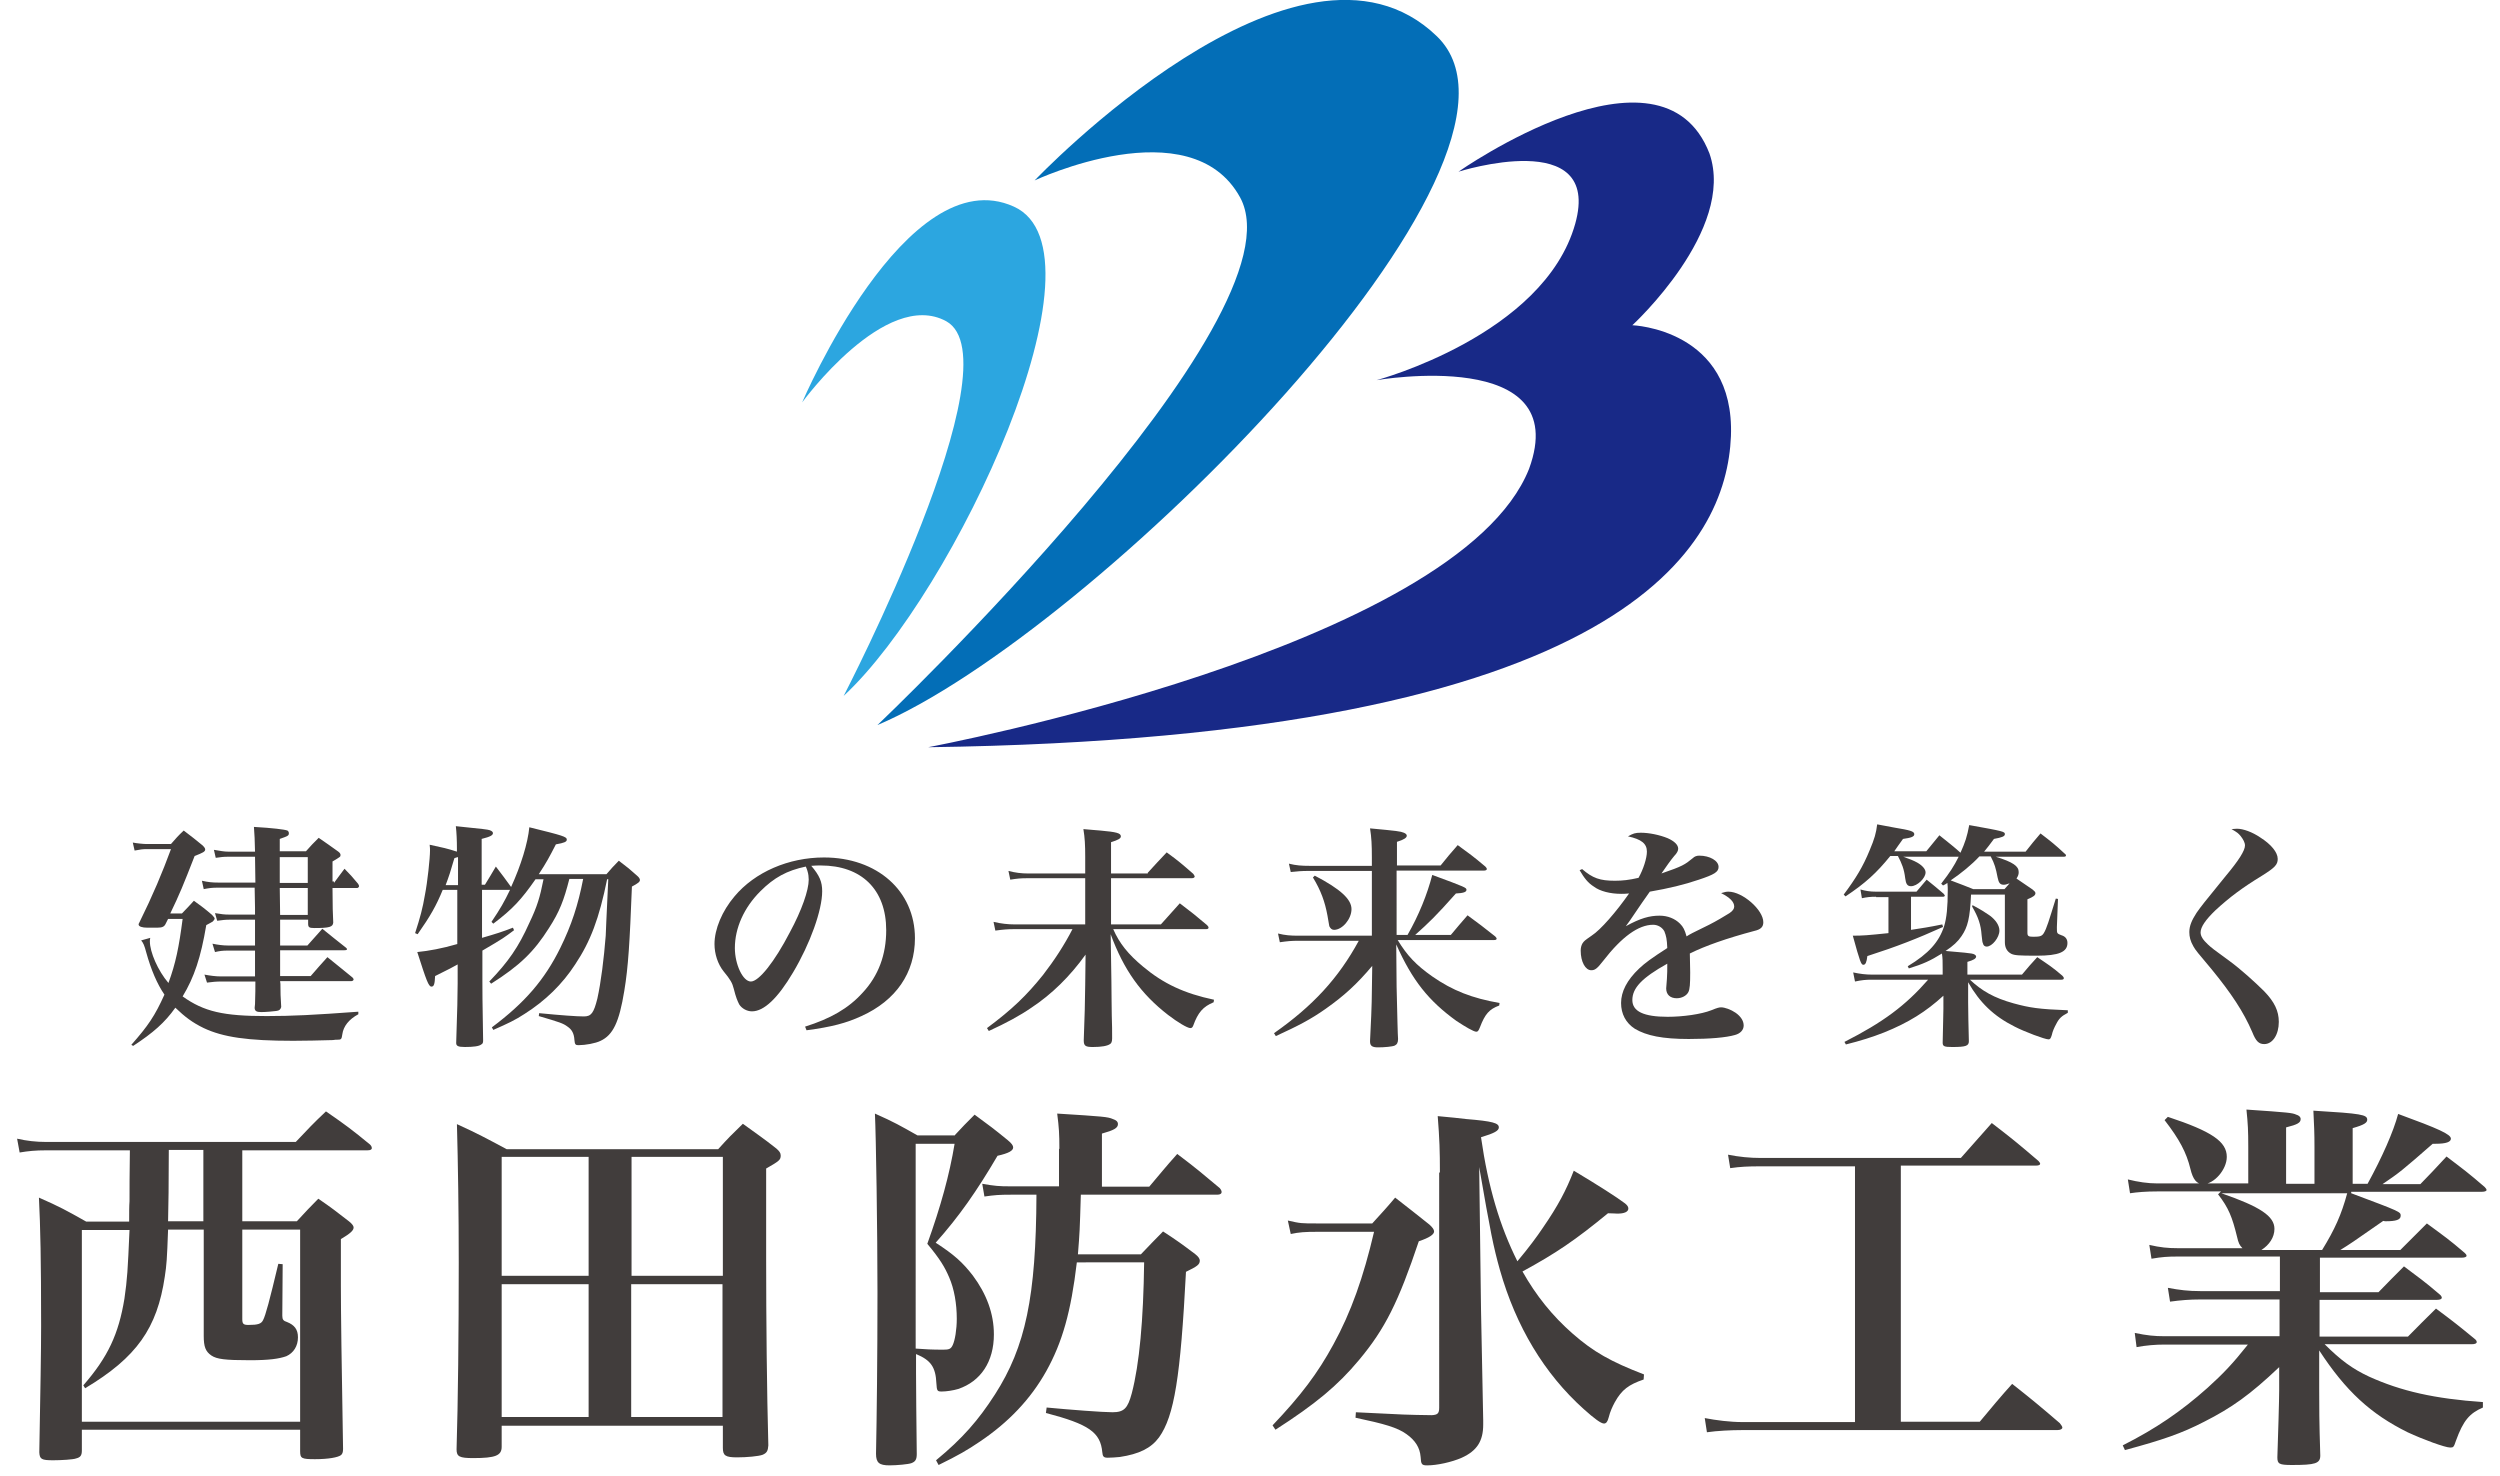 <?xml version="1.0" encoding="utf-8"?>
<!-- Generator: Adobe Illustrator 18.1.1, SVG Export Plug-In . SVG Version: 6.00 Build 0)  -->
<svg version="1.1" id="レイヤー_1" xmlns="http://www.w3.org/2000/svg" xmlns:xlink="http://www.w3.org/1999/xlink" x="0px"
	 y="0px" viewBox="0 0 687.2 405.6" enable-background="new 0 0 687.2 405.6" xml:space="preserve">
<g>
	<g>
		<g>
			<g>
				<path fill="#413D3C" d="M66.6,335.7h15c2.6-2.8,3.4-3.7,5.9-6.2c3.8,2.6,4.9,3.5,8.4,6.2c0.9,0.7,1.3,1.3,1.3,1.7
					c0,0.8-0.8,1.6-3.5,3.2c0,6,0,6.9,0,13c0,6.9,0.2,21.7,0.6,44.7c0,0.9-0.2,1.4-0.6,1.7c-0.8,0.6-3.4,1.1-7.1,1.1
					c-3.7,0-4.1-0.2-4.1-2.2v-5.9h-60v5.7c0,1.4-0.4,1.9-1.6,2.2c-0.7,0.3-4.1,0.5-6.3,0.5c-3.2,0-3.7-0.3-3.8-2.2
					c0.3-16.4,0.5-27.9,0.5-34.7c0-18.3-0.2-27.1-0.6-35.3c5.7,2.5,7.5,3.5,13,6.6h11.8c0-2.4,0-4.4,0.1-5.6c0-3,0-7.7,0.1-14H12.8
					c-3.1,0-5,0.2-7.4,0.6L4.7,313c2.6,0.6,5.2,0.9,8,0.9h68.6c3.6-3.8,4.7-5,8.3-8.4c5.5,3.8,7.1,5,12.1,9.1c0.4,0.4,0.5,0.7,0.5,1
					c0,0.4-0.4,0.6-1.2,0.6H66.6V335.7z M22.5,338v52.8h60V338H66.6v24.6c0,1.3,0.3,1.6,1.7,1.6c2.6,0,3.5-0.3,4-1.3
					c0.7-1.3,1.8-5.4,4.2-15.5l1.2,0.1l-0.1,13.8v0.1c0,0.1,0,0.2,0,0.3c0,1,0.3,1.4,1.3,1.7c2,0.8,3,2,3,4.2c0,2.4-1.2,4.3-3.2,5.2
					c-2,0.7-4.7,1.1-10,1.1c-6.9,0-9.1-0.3-10.6-1.3c-1.6-1.1-2.1-2.4-2.1-5.4c0-4,0-4,0-10.2v-19h-9.8c-0.3,8.3-0.4,9.6-0.9,12.9
					c-2.1,14.2-7.7,22.2-21.9,30.7l-0.5-0.8c6.8-7.8,9.7-14.1,11.3-23.8c0.8-5.6,0.9-7.6,1.4-18.9H22.5z M46.4,316.1
					c0,9.2-0.1,15.7-0.2,19.6h9.7v-19.6H46.4z"/>
				<path fill="#413D3C" d="M137.9,397.7c0,2.4-1.7,3.1-7.8,3.1c-3.8,0-4.6-0.4-4.6-2.4c0.4-12.9,0.6-32.1,0.6-51.3
					c0-13.8-0.2-27.1-0.5-38.1c5.9,2.7,7.7,3.7,13.7,6.9h58.1c2.8-3.1,3.7-4,6.8-7c4.1,3,5.4,3.8,9.2,6.8c0.8,0.7,1.2,1.2,1.2,1.9
					c0,1.2-0.3,1.5-4,3.6v24.7c0,17.2,0.2,36.8,0.6,51.4c-0.1,1.5-0.4,2.1-1.6,2.6c-1.1,0.4-4.3,0.7-7,0.7c-3.2,0-3.9-0.5-3.9-2.6
					c0-0.1,0-0.3,0-0.5v-5.6h-60.8V397.7z M161.8,350.7V318h-23.9v32.7H161.8z M161.8,353h-23.9v36.5h23.9V353z M198.7,318h-25.1
					v32.7h25.1V318z M173.5,353v36.5h25.1V353H173.5z"/>
				<path fill="#413D3C" d="M262.3,312.2c2.4-2.6,3.2-3.4,5.6-5.8c4.1,3,5.3,3.9,9.1,7c1.1,0.9,1.5,1.5,1.5,2c0,0.9-1.2,1.6-4.3,2.3
					c-5.7,9.7-10.5,16.6-17,23.9c5.1,3.3,7.4,5.4,10.2,9c3.8,5.1,5.8,10.5,5.8,16.2c0,7.5-3.6,12.9-9.8,15c-1.3,0.4-3.3,0.7-4.5,0.7
					s-1.4-0.1-1.5-2.2c-0.2-4.5-1.5-6.4-5.6-8.1v5.2c0,4.5,0.1,13.1,0.2,22.3c0,1.5-0.4,2.1-1.5,2.5c-0.8,0.3-4,0.6-6,0.6
					c-2.8,0-3.7-0.7-3.7-3.2c0.2-9.6,0.4-26.7,0.4-44.3c0-17.2-0.4-42.9-0.7-49.2c5.4,2.4,6.9,3.3,11.7,6H262.3z M251.7,370.7
					c2.8,0.2,4.4,0.3,7.6,0.3c1.6,0,2.1-0.2,2.6-1.3c0.6-1.3,1.1-4.2,1.1-7.2c0-4.1-0.7-8.2-2.1-11.4c-1.2-2.8-2.5-5-6-9.2
					c3.7-10.3,6.1-19,7.5-27.5h-10.7V370.7z M291.2,315.8c0-4.2-0.1-5.8-0.6-9.7c12.8,0.8,13.9,0.9,15.3,1.5
					c0.9,0.3,1.4,0.7,1.4,1.4c0,1.1-1.2,1.7-4.4,2.6v14.6h13c3.4-4,4.3-5.2,7.7-9c5.3,4,6.8,5.3,11.7,9.4c0.4,0.5,0.5,0.8,0.5,1.1
					c0,0.4-0.4,0.7-1.2,0.7h-37.5c-0.3,10-0.3,10.1-0.8,16.4h17.3c2.7-2.8,3.5-3.7,6.1-6.3c4,2.6,5.2,3.5,8.8,6.2
					c0.9,0.7,1.3,1.3,1.3,1.8c0,1.1-0.7,1.6-3.8,3.1c-1.5,28.9-3.2,39.6-7.4,45.5c-2.2,3-5.5,4.6-10.8,5.4c-1.1,0.1-2.3,0.2-3.3,0.2
					c-1.1,0-1.4-0.3-1.5-1.5c-0.5-5.5-3.7-7.7-15.5-10.8l0.2-1.5c6.3,0.6,15.4,1.3,18.1,1.3c3.2,0,4.2-1.1,5.3-5.2
					c2.1-8,3.2-20.2,3.4-36H296c-1.6,13.6-4,22-8.4,29.9c-4.3,7.7-10.4,14.1-18.3,19.4c-3.4,2.3-5.8,3.7-11.3,6.4l-0.7-1.3
					c7.3-6,11.7-11.1,16.2-18.1c8.4-13.1,11.3-26.8,11.4-54.9h-7.1c-3.1,0-4.4,0.1-7.2,0.5l-0.6-3.5c3.4,0.6,4.6,0.7,7.7,0.7h13.4
					V315.8z"/>
				<path fill="#413D3C" d="M354,335.5c3.5,0.8,3.6,0.8,8.2,0.8h15c2.8-3.1,3.7-4,6.3-7.1c4.1,3.2,5.4,4.2,9.4,7.4
					c0.9,0.8,1.3,1.4,1.3,1.9c0,0.8-1.2,1.7-4.2,2.7c-5.6,16.7-9.3,24.1-16.4,32.6c-5.9,7.1-12.1,12.2-23,19.2l-0.8-1.2
					c7.8-8.2,12.4-14.3,16.7-22.2c4.9-8.9,8.3-18.6,11.2-31h-15.5c-3.5,0-5,0.1-7.4,0.6L354,335.5z M395.8,322.3
					c0-5.9-0.1-9.1-0.6-15.5c3.5,0.3,6.1,0.6,7.8,0.8c7.3,0.6,9,1.1,9,2.3c0,0.9-1.2,1.6-4.9,2.7c2,13.9,5.2,24.5,10,34.1
					c3.1-3.7,5.4-6.8,7-9.2c4.2-6.1,6.4-10.3,8.5-15.7c6.4,3.8,12,7.4,14.1,9c0.6,0.5,0.9,0.9,0.9,1.4c0,0.9-1.1,1.4-3,1.4
					c-0.2,0-1.7-0.1-2.6-0.1c-9,7.4-14.3,11-23.5,16c3.7,6.6,8.3,12.3,13.8,17.1c5.7,5,10.5,7.7,19.6,11.2l-0.1,1.4
					c-4.1,1.4-6,2.8-7.9,6.2c-0.7,1.3-1.3,2.6-1.7,4.2c-0.3,1.2-0.7,1.7-1.3,1.7c-0.8,0-2.6-1.3-5.6-4c-10.8-9.7-18.6-22.7-23-38.2
					c-1.8-6.4-2.6-10.4-5.7-28.3l0.5,39.2c0.1,5.1,0.3,15.2,0.6,30.4c0,0.4,0,0.9,0,1.2c0,4.5-1.7,7.2-5.9,9.1
					c-2.7,1.2-6.8,2.1-9.5,2.1c-1.5,0-1.7-0.3-1.8-2.3c-0.2-2.6-1.5-4.6-3.9-6.3c-2.5-1.8-6-2.8-14-4.5l0.1-1.5
					c13.9,0.7,13.9,0.7,20.9,0.8c1.6-0.1,2-0.5,2-2.1V322.3z"/>
				<path fill="#413D3C" d="M522.4,390.8h21.8c3-3.6,5.9-7.1,8.9-10.4c5.7,4.5,7.5,6,13.1,10.8c0.3,0.4,0.7,0.9,0.7,1.2
					c0,0.4-0.5,0.7-1.4,0.7H479c-3.2,0-7.1,0.2-9.8,0.6l-0.6-3.9c3.1,0.6,6.9,1.1,10.4,1.1h30.9v-70.3h-26c-3.4,0-5.5,0.1-8.3,0.5
					l-0.6-3.7c3,0.6,6,0.9,9,0.9h55c3.7-4.2,4.9-5.5,8.5-9.6c5.6,4.3,7.3,5.7,12.8,10.4c0.3,0.3,0.5,0.6,0.5,0.8
					c0,0.3-0.4,0.5-1.1,0.5h-37.2V390.8z"/>
				<path fill="#413D3C" d="M646.3,328c13.6,5.1,13.6,5.1,13.6,6.2c0,1.1-1.3,1.5-4.1,1.5c-0.1,0-0.4,0-0.7-0.1
					c-8.9,6.2-8.9,6.2-11.8,8h16.5c3.2-3.2,4.2-4.2,7.3-7.3c4.6,3.4,6.1,4.4,10.4,8.1c0.3,0.3,0.5,0.5,0.5,0.8
					c0,0.3-0.5,0.5-1.2,0.5h-39.1v9.5h16.1c3.1-3.2,4-4.1,7-7.1c4.4,3.3,5.7,4.2,9.8,7.7c0.4,0.3,0.6,0.7,0.6,0.9
					c0,0.4-0.5,0.6-1.3,0.6h-32.3v10.1h24.3c3.4-3.5,4.4-4.4,7.7-7.7c4.7,3.5,6.1,4.6,10.6,8.3c0.4,0.3,0.6,0.6,0.6,0.9
					c0,0.4-0.5,0.6-1.4,0.6H639c4.4,4.4,7.7,6.8,12.2,8.9c8.8,4,18.1,6.1,31.3,7v1.5c-3.7,1.6-5.4,3.6-7.4,9.1
					c-0.6,1.8-0.7,1.9-1.6,1.9c-1.4,0-7.4-2.2-11.7-4.2c-10.1-5-17-11.3-24.3-22.5v10.5c0,5.1,0,8.9,0.3,18.4c0,2.2-1.4,2.6-7.8,2.6
					c-3.5,0-4-0.3-4-2.1c0.2-5.7,0.5-15.9,0.5-18.4v-6.4c-8,7.6-13.1,11.2-20.6,15c-6.2,3.2-11.4,5-21.8,7.8l-0.6-1.3
					c9.1-4.6,16-9.3,23.3-15.8c4.3-3.9,6.8-6.5,11.1-11.9h-23c-2.3,0-5,0.2-7.6,0.7l-0.5-3.9c3.4,0.7,5.4,0.9,8.1,0.9h31.7v-10.1
					h-21.9c-2.8,0-5.3,0.2-8.2,0.6l-0.6-3.8c3.2,0.6,5.6,0.9,8.9,0.9h21.9v-9.5h-28.2c-2.6,0-4.2,0.1-7.1,0.6l-0.6-3.8
					c3,0.7,5.1,0.9,7.7,0.9h17.9c-0.8-0.8-1.1-1.4-1.5-3.2c-1.3-5.3-2.3-7.9-5.2-11.6l0.8-0.8h-17.5c-3.1,0-5.5,0.2-7.5,0.5
					l-0.6-3.8c2.8,0.7,5.5,1.1,8.1,1.1h25v-10c0-4.6-0.1-6.4-0.5-10.3c11.7,0.8,12.6,0.9,13.7,1.4c0.7,0.2,1.2,0.6,1.2,1.2
					c0,1-0.8,1.5-4,2.3v15.5h7.8v-10.1c0-4-0.1-5.9-0.3-10c13.3,0.8,14.8,1.1,14.8,2.5c0,0.8-0.8,1.4-4,2.3v15.3h4.1
					c4-7.3,7.1-14.3,8.4-19.2c11.2,4.1,14.5,5.6,14.5,6.8c0,0.9-1.3,1.4-4.2,1.4c-0.1,0-0.4,0-0.8,0c-8.7,7.6-9.1,7.9-13.8,11.1
					h10.4c3.2-3.3,3.2-3.3,7.2-7.6c4.6,3.5,6,4.5,10.5,8.4c0.3,0.3,0.5,0.6,0.5,0.8c0,0.3-0.5,0.5-1.3,0.5H646.3z M595.9,307
					c12.1,4,16.2,6.8,16.2,11c0,3.5-3.5,7.5-6.5,7.5c-1.8,0-2.8-1.3-3.5-4.2c-1.1-4.5-3-8.1-7.1-13.4L595.9,307z M610.6,328
					c10.7,3.7,14.6,6.3,14.6,9.8c0,2.3-1.4,4.4-3.6,5.8h16.7c3.5-5.7,5.3-9.7,6.9-15.6H610.6z"/>
			</g>
		</g>
	</g>
	<g>
		<g>
			<path fill="#413D3C" d="M36.1,287.2c4.6-5.2,6.5-8,9.1-13.8c-2-2.9-3.7-6.9-5-11.6c-0.5-1.9-0.8-2.6-1.4-3.3l2.5-0.7
				c-0.1,0.5-0.1,0.7-0.1,1c0,2.9,2.2,8,5.1,11.4c2-5.4,2.9-9.9,3.9-17.6h-4l-0.6,1.2c-0.4,0.9-0.9,1.2-2.4,1.2c-0.1,0-0.2,0-0.3,0
				c-0.9,0-1.4,0-1.6,0h-0.8c-1.4,0-2.4-0.3-2.4-0.9c0-0.1,0-0.2,0.1-0.3c3.9-7.9,6.4-13.9,8.8-20.4h-6.7c-1,0-1.8,0.1-3.3,0.4
				l-0.5-2.2c1,0.2,2.9,0.4,3.7,0.4H47c1.4-1.6,1.9-2.2,3.5-3.7c2.4,1.8,3.1,2.4,5.2,4.1c0.5,0.5,0.7,0.8,0.7,1.1
				c0,0.6-0.6,0.9-2.9,1.8c-3.2,8.2-4.1,10.4-6.7,15.8h3.2c1.4-1.4,1.9-2,3.3-3.5c2.2,1.6,2.9,2.1,5,3.9c0.6,0.7,0.7,0.8,0.7,1
				c0,0.2-0.3,0.6-0.5,0.8c-0.2,0.1-0.8,0.5-1.8,1c-1.5,8.9-3.3,14.3-6.5,19.6c5.9,4.2,11.2,5.4,23.1,5.4c7,0,12.9-0.3,25.2-1.2v0.7
				c-2.6,1.4-4.1,3.3-4.4,5.5c-0.2,1.4-0.3,1.5-1.4,1.5c-0.3,0-0.7,0-1.2,0.1c-3.9,0.1-7.4,0.2-10.9,0.2c-12.6,0-19.3-1-24.6-3.5
				c-3.1-1.5-5.2-3.1-7.8-5.6c-2.9,4.1-6.1,6.9-11.6,10.5L36.1,287.2z M91.8,242.7c1.2-1.6,1.6-2.2,2.9-3.9c1.6,1.6,2.1,2.2,3.7,4.1
				c0.2,0.3,0.3,0.5,0.3,0.7c0,0.2-0.3,0.5-0.5,0.5h-6.8c0,5.2,0.1,7.1,0.2,9.5c-0.1,1.2-1,1.5-5.2,1.5c-1.4,0-1.7-0.2-1.7-1.2v-1.1
				H77v7.1h7.5l4.1-4.6c2.7,2.2,3.6,2.9,6.5,5.2c0.2,0.2,0.3,0.3,0.3,0.4c0,0.2-0.3,0.3-0.7,0.3H77v7.1h8.4c2-2.3,2.6-3,4.6-5.2
				c2.9,2.4,3.9,3.1,6.9,5.6c0.1,0.2,0.3,0.3,0.3,0.5c0,0.3-0.3,0.5-0.7,0.5H77c0.1,0.7,0.1,0.7,0.1,2c0,1,0,2.1,0.2,5.1
				c-0.2,0.7-0.5,1-1.4,1.1c-0.6,0.1-2.9,0.3-4.1,0.3c-1.3,0-1.8-0.3-1.8-1.2l0.1-1c0.1-3.6,0.1-3.6,0.1-6.2h-9.3
				c-1.6,0-2.4,0.1-4,0.3l-0.7-2.2c1.6,0.3,3.1,0.5,4.6,0.5h9.3v-7.1h-7.5c-1.4,0-2.2,0.1-3.5,0.4l-0.7-2.3c1.4,0.3,2.9,0.5,4.2,0.5
				h7.5v-7.1h-6.9c-1.3,0-2,0.1-3.5,0.3l-0.6-2.1c1.8,0.3,2.6,0.4,3.9,0.4h7.1c0-0.8,0-1.5,0-1.9c0-1.1,0-1.5-0.1-5.5H60
				c-1.8,0-2.4,0.1-4,0.4l-0.5-2.3c1.8,0.4,2.9,0.5,4.4,0.5h10.3l-0.1-7.1h-7.4c-1.3,0-2,0.1-3.4,0.3l-0.5-2.2
				c1.8,0.3,2.8,0.5,3.9,0.5h7.4c-0.1-3.6-0.1-4.2-0.3-6.8c5.2,0.3,8.4,0.7,9.2,1c0.2,0.1,0.4,0.4,0.4,0.7c0,0.7-0.2,0.8-2.5,1.6
				c0,1.8,0,1.8,0,2.4v1h7.2c1.4-1.6,1.9-2.1,3.5-3.7c2.4,1.6,3.1,2.2,5.4,3.8c0.4,0.3,0.6,0.6,0.6,0.9c0,0.5,0,0.5-2.2,1.8v2.4
				c0,0,0,0.5,0,0.9v2.2H91.8z M84.6,235.6h-7.7v7.1h7.7V235.6z M76.9,244.1l0.1,7.4h7.6v-7.4H76.9z"/>
			<path fill="#413D3C" d="M166.9,241.6c-2.2,10.9-4.6,17.2-8.8,23.5c-3.5,5.4-8.2,10-13.9,13.6c-2.6,1.7-4.5,2.6-8.6,4.4l-0.4-0.7
				c9.1-6.8,14.5-13.1,18.8-21.8c3.1-6.3,4.9-11.8,6.3-19h-3.8c-1.5,5.9-2.7,9-5.6,13.5c-4.1,6.5-8,10.3-15.9,15.3l-0.5-0.6
				c5.2-5.4,8-9.4,11-16.1c2.2-4.6,2.9-7,3.9-12h-2.2c-3.9,5.6-6.3,8.2-11.6,12.2l-0.5-0.5c2.5-3.7,3.5-5.5,5.1-8.8h-7.7v13.2
				c4.1-1.2,5.4-1.6,8.5-2.8l0.3,0.7c-2.7,2-2.7,2.1-8.7,5.6v8.1c0,3.2,0,5.1,0.2,16.6c0,0.6-0.1,0.9-0.5,1.1
				c-0.6,0.5-2.2,0.7-4.5,0.7c-1.9,0-2.4-0.3-2.4-1.1c0,0,0-0.1,0-0.1c0.3-8.4,0.4-13.7,0.4-16.3v-5.2c-1.8,1-1.8,1-6.2,3.2
				c-0.1,2.2-0.3,2.9-1,2.9c-0.8,0-1.4-1.7-3.9-9.5c3.1-0.3,6.9-1,11-2.2v-14.9h-4c-1.8,4.4-3.4,7.2-6.9,12.2l-0.7-0.3
				c1.4-4.3,2.1-6.9,2.7-10.5c0.7-3.5,1.4-10.1,1.4-12.2c0-0.4,0-0.9-0.1-1.6c3.7,0.8,4.7,1,7.5,1.9v-0.7c0-2.5-0.1-4.5-0.3-6.3
				c7.9,0.8,8.6,0.9,9.3,1.1c0.6,0.2,0.9,0.5,0.9,0.8c0,0.6-0.7,1-3.1,1.6v12.6h0.9c1.3-2.1,1.7-2.8,3-5c1.8,2.4,2.4,3.1,4.1,5.5
				l0.1,0.1c2.7-5.9,4.6-12.1,5-16.4c9.3,2.3,10.3,2.6,10.3,3.4c0,0.6-0.7,0.9-3,1.3c-1.8,3.5-2.6,5-4.7,8.2h18.6
				c1.4-1.6,1.9-2.2,3.4-3.7c2.4,1.8,3.1,2.4,5,4.1c0.6,0.5,0.8,0.9,0.8,1.2c0,0.5-0.5,0.9-2.2,1.8c-0.6,15.4-1,22.1-2.1,28.7
				c-1.4,8.6-3.1,12.1-6.5,13.7c-1.4,0.7-4.2,1.2-6.1,1.2c-0.8,0-1-0.2-1.1-1.4c-0.1-1.8-0.7-2.9-1.9-3.7c-1.2-0.9-2.1-1.2-7.9-2.9
				l0.1-0.8c6.1,0.6,10.4,0.9,12.3,0.9c2,0,2.7-0.9,3.7-4.9c1-4.5,1.8-11,2.3-17.3c0-0.9,0.2-4.3,0.7-15.5H166.9z M125.9,235.6
				c-0.4,0.1-0.5,0.1-1,0.3c-1,3.5-1.5,5-2.4,7.4h3.4V235.6z"/>
			<path fill="#413D3C" d="M221.3,282.2c7-2.2,11.9-5,15.8-9.3c4.4-4.7,6.5-10.5,6.5-17.2c0-11.2-6.8-17.8-18-17.8
				c-0.9,0-1.4,0-2.6,0.1c2.3,2.7,3,4.4,3,7c0,5.2-3.3,14.4-8,22.3c-4.2,7.1-8,10.7-11.3,10.7c-1.4,0-2.8-0.8-3.5-1.9
				c-0.5-1-0.9-1.9-1.5-4.3c-0.4-1.6-0.9-2.5-2.8-4.8c-1.6-2-2.5-4.8-2.5-7.5c0-4.1,2.1-9.1,5.5-13.1c5.6-6.7,14.9-10.7,24.6-10.7
				c14.6,0,25,9.2,25,22.2c0,9.5-5.2,17.1-14.7,21.4c-4.1,1.9-8.2,3-15.1,3.9L221.3,282.2z M209,245c-4.5,4.5-7,10.1-7,15.6
				c0,4.5,2.2,9.2,4.4,9.2c2.2,0,6.5-5.4,10.7-13.5c3.3-6.1,5.2-11.6,5.2-14.5c0-0.7-0.1-1.6-0.3-2.2c-0.1-0.5-0.5-1.4-0.5-1.4
				C216.3,239.3,212.8,241.2,209,245z"/>
			<path fill="#413D3C" d="M315.5,239.9c1.8-2,3.5-3.8,5.2-5.6c3.3,2.4,4.2,3.2,7.3,5.9c0.2,0.3,0.4,0.6,0.4,0.7
				c0,0.3-0.3,0.5-0.8,0.5h-22.2v12.7h13.7c1.8-2,3.6-4,5.2-5.8c3.3,2.5,4.3,3.3,7.5,6c0.3,0.3,0.4,0.5,0.4,0.7
				c0,0.3-0.3,0.4-0.7,0.4h-25.5c1.7,3.9,4.1,6.9,8.2,10.3c5.6,4.7,11.4,7.4,19.5,9.1l-0.1,0.7c-2.9,1.2-4.3,2.8-5.6,6.4
				c-0.2,0.5-0.4,0.7-0.8,0.7c-0.8,0-3.5-1.6-6.1-3.6c-7.5-5.8-12.2-12.4-15.8-22.2l0.2,12.9c0,3.9,0.1,7.1,0.1,9.4
				c0.1,3.4,0.1,3.6,0.1,6.3c0,0.9-0.2,1.4-0.6,1.6c-0.7,0.5-2.3,0.8-4.7,0.8c-2,0-2.5-0.3-2.5-1.8v-0.1c0.3-7.4,0.3-9.5,0.4-15.2
				l0.1-8.3c-4.3,6-9.3,10.9-14.9,14.6c-3.2,2.2-6.9,4.2-11.7,6.4l-0.5-0.8c7-5.2,10.9-9,15.4-14.6c3.1-4,5.9-8.3,8.1-12.6h-15.9
				c-1.9,0-3.1,0.1-5.3,0.4l-0.5-2.4c2.1,0.5,4,0.7,5.8,0.7h19.4v-12.7h-15.8c-2,0-2.9,0.1-4.8,0.4l-0.5-2.4
				c1.9,0.5,3.6,0.7,5.4,0.7h15.7v-4.6c0-3.2-0.1-5.2-0.5-7.6c2,0.2,3.7,0.3,4.7,0.4c4.4,0.4,5.6,0.7,5.6,1.6c0,0.6-0.8,1-2.7,1.6
				v8.6H315.5z"/>
			<path fill="#413D3C" d="M386.9,257c3.1-5.4,5.4-11.1,6.8-16.5c9.2,3.4,9.4,3.5,9.4,4.1s-0.8,0.9-2.9,1
				c-5.6,6.3-7.3,7.9-11.2,11.4h9.8c2-2.4,2.6-3.1,4.6-5.4c3.3,2.4,4.3,3.2,7.6,5.8c0.3,0.3,0.4,0.5,0.4,0.6c0,0.3-0.3,0.4-0.7,0.4
				h-26.5c2.6,4.3,5.1,6.9,9.5,10c5.6,3.9,11,6,18.5,7.3l-0.1,0.7c-2.7,1-3.9,2.3-5.3,6c-0.4,1-0.6,1.2-1,1.2c-0.7,0-3.1-1.4-5.5-3
				c-7.6-5.5-12.1-11.1-16.5-21l0.1,11.6c0.2,8.4,0.3,13.2,0.4,14.4c0,1-0.3,1.5-0.9,1.8c-0.6,0.3-2.9,0.5-4.6,0.5
				c-1.6,0-2.2-0.4-2.2-1.6c0,0,0-0.1,0-0.2c0.2-3.6,0.5-10.3,0.5-13.8l0.1-6.8c-4.2,5-7.7,8.2-12.8,11.8c-4.1,2.9-7.6,4.7-13.7,7.5
				l-0.5-0.8c10.7-7.5,17.7-15.1,23.3-25.4h-16.7c-1.8,0-2.9,0.1-5,0.4l-0.5-2.4c2,0.5,3.5,0.6,5.5,0.6h20.3v-17.8h-17.5
				c-1.8,0-2.9,0.1-4.8,0.3l-0.5-2.3c2,0.5,3.5,0.6,5.7,0.6h17.1v-2.3c0-3.4-0.1-5.5-0.5-8c7.5,0.7,8.3,0.8,9.3,1.2
				c0.5,0.2,0.8,0.5,0.8,0.8c0,0.6-0.8,1.1-2.7,1.7v6.5h12c2-2.5,2.6-3.2,4.7-5.6c3.3,2.4,4.4,3.2,7.6,5.9c0.3,0.3,0.4,0.5,0.4,0.7
				c0,0.2-0.3,0.4-0.7,0.4h-24.1V257H386.9z M361.4,240.7c7.1,3.7,10.1,6.5,10.1,9.2c0,2.7-2.5,5.7-4.8,5.7c-0.6,0-1-0.4-1.3-1
				c-0.1-0.5-0.1-0.5-0.5-2.9c-0.7-3.8-1.8-6.9-4-10.5L361.4,240.7z"/>
			<path fill="#413D3C" d="M434.9,238.9c2.9,2.5,4.9,3.2,9,3.2c2.1,0,3.9-0.2,6.5-0.8c1.3-2.3,2.3-5.4,2.3-7.2
				c0-2.2-1.5-3.4-5.2-4.2c1.4-0.8,2-1,3.5-1c2.3,0,5.2,0.6,7.4,1.5c1.8,0.8,2.9,1.8,2.9,2.9c0,0.5-0.3,1.2-1.1,2
				c-1,1.2-2.2,2.9-3.5,4.8c5.8-2,6.4-2.4,8.6-4.2c0.5-0.5,1.1-0.7,1.8-0.7c2.9,0,5.3,1.4,5.3,3.1c0,1.4-1.2,2.1-5.4,3.5
				c-4.1,1.4-8.3,2.4-13.5,3.3c-2,2.8-2.5,3.6-3.2,4.6c-2.5,3.7-2.5,3.7-3.4,4.9c4-2.2,6.5-2.9,9.3-2.9c2.2,0,4.2,0.8,5.6,2.2
				c0.9,0.9,1.3,1.7,1.8,3.5c1.1-0.7,1.1-0.7,6.2-3.2c2-1,4.3-2.4,5.6-3.2c0.9-0.6,1.3-1.2,1.3-1.8c0-1.3-1.2-2.5-3.6-3.7
				c1-0.3,1.4-0.4,2-0.4c3.9,0,9.6,5,9.6,8.4c0,1.3-0.7,2-2.5,2.4c-7.5,2-13.5,4.1-17.7,6.2c0.1,4.4,0.1,4.5,0.1,5.2
				c0,3.2-0.1,4.6-0.5,5.4c-0.5,1-1.8,1.7-3.2,1.7c-1.8,0-2.9-1-2.9-2.7c0-0.2,0-0.2,0.2-2.6c0.1-1.5,0.1-2.4,0.1-4.2
				c-7,3.9-9.6,6.7-9.6,10c0,3.1,3.1,4.6,9.7,4.6c4.2,0,9.2-0.7,12-1.8c1.7-0.7,2.2-0.8,2.7-0.8c1,0,2.7,0.6,4,1.5
				c1.4,1,2.2,2.2,2.2,3.5c0,1.2-0.9,2.2-2.4,2.6c-2.4,0.7-6.9,1.1-12.7,1.1c-7.2,0-11.6-0.9-14.8-2.8c-2.5-1.6-3.8-4.1-3.8-7.1
				c0-3.1,1.6-6.3,5-9.5c1.6-1.5,3.2-2.7,7.7-5.6c-0.1-2.5-0.3-3.3-0.8-4.6c-0.6-1.1-1.8-1.8-3.1-1.8c-4,0-8.6,3.3-13.7,9.9
				c-1.7,2.2-2.3,2.6-3.3,2.6c-1.6,0-2.9-2.3-2.9-5.4c0-0.8,0.2-1.5,0.5-2c0.5-0.7,0.5-0.7,2.5-2.1c2.5-1.6,6.8-6.6,10.3-11.6
				c-1,0.1-1.7,0.1-2.2,0.1c-2.9,0-5.8-0.7-7.5-2c-1.6-1-2.6-2.3-3.9-4.5L434.9,238.9z"/>
			<path fill="#413D3C" d="M522.9,235.4c2.2,0.8,3,1.1,4.1,1.7c1.4,0.8,2.3,1.8,2.3,2.7c0,1.6-2.3,3.8-4,3.8c-1,0-1.4-0.6-1.6-2.2
				c-0.3-2.5-0.9-4-2-6.1h-2.1c-3.8,4.7-6.9,7.5-12.3,11.1l-0.5-0.5c3.3-4.4,5.3-7.7,7.1-12.1c1.4-3.3,1.8-4.8,2.1-7.2
				c2.1,0.4,3.7,0.7,4.8,0.9c4.2,0.7,5.4,1,5.4,1.8c0,0.7-0.9,1-3.1,1.3c-1.2,1.7-1.6,2.2-2.4,3.4h8.8c1.6-1.9,2-2.5,3.6-4.4
				c2.7,2.2,3.7,2.9,5.8,4.8c1.3-2.9,1.8-4.4,2.4-7.6c9.5,1.7,9.8,1.8,9.8,2.5c0,0.6-0.8,0.9-3,1.3c-1.2,1.6-1.7,2.3-2.7,3.5h11.4
				c1.8-2.3,2.3-2.9,4.1-5c3,2.3,3.9,3,6.7,5.6c0.3,0.2,0.3,0.4,0.3,0.5c0,0.2-0.3,0.3-0.6,0.3h-18.7c4.8,1.5,6.3,2.6,6.3,4.2
				c0,0.6-0.1,1-0.6,1.8c2.6,1.8,2.6,1.8,4.4,3c0.5,0.4,0.8,0.7,0.8,1c0,0.6-0.5,1-2.2,1.7v9.1c0,1,0.2,1.2,1.7,1.2
				c1.8,0,2.3-0.2,2.8-1c0.8-1.3,1.4-3.4,3.3-9.5l0.6,0.1l-0.3,7.7c0,0.1,0,0.3,0,0.3c0,1.5,0,1.5,1.3,2c1,0.3,1.6,1,1.6,2.1
				c0,2.5-2.4,3.5-8.4,3.5c-5.1,0-6.1-0.1-7-0.5c-1.2-0.6-1.8-1.7-1.8-3.2v-13.1h-9.3c-0.3,6.5-0.9,8.9-2.6,11.4
				c-1,1.5-2.3,2.7-4.4,4.1c5.7,0.5,5.7,0.5,7.1,0.7c0.8,0.1,1.3,0.5,1.3,0.8c0,0.6-0.7,1-2.4,1.5v3.5h15c1.8-2.2,2.4-2.8,4.2-4.8
				c3.1,2.1,4.1,2.7,6.9,5.1c0.3,0.3,0.4,0.5,0.4,0.7c0,0.3-0.3,0.4-0.7,0.4h-25.1c3.3,3.1,6.6,5,12,6.5c4.4,1.2,6.9,1.6,14.9,1.9
				v0.7c-1.7,0.9-2.4,1.5-3.2,3.1c-0.5,0.9-1,2-1.2,3c-0.3,1-0.5,1.2-0.9,1.2c-1,0-6.6-2.1-9.3-3.5c-5.8-2.9-9.6-6.6-12.8-12.2v5.5
				c0,1,0.1,8,0.2,10.7c0,1.3-0.8,1.6-4.6,1.6c-2.2,0-2.6-0.2-2.6-1.2c0.1-5.6,0.2-7.8,0.2-9.3v-3.6c-4.8,4.4-9.6,7.4-16.3,10.1
				c-3.3,1.3-6.5,2.3-10.5,3.3l-0.4-0.7c10.6-5.4,16.7-9.9,23-17.1h-15.4c-1.8,0-2.8,0.1-4.7,0.5l-0.5-2.5c1.9,0.4,3.4,0.6,5.2,0.6
				H534v-1.6c0-2.2,0-2.8-0.2-4.2c-3.2,2-5.2,2.9-9.1,4.1l-0.3-0.6c5.8-3.5,8.6-6.7,10-11c0.7-2.3,1-5.2,1-10c0-0.5,0-1-0.1-1.9
				c-0.4,0.3-0.6,0.4-1.2,0.7l-0.5-0.5c2.4-3.1,3.5-4.8,4.8-7.4H522.9z M515.7,246.5c-1.6,0-2.5,0.1-3.9,0.4l-0.4-2.4
				c1.4,0.4,2.7,0.6,4.2,0.6h11.2c1.2-1.4,1.6-1.9,2.8-3.3c2,1.6,2.7,2.2,4.7,3.9c0.2,0.3,0.3,0.4,0.3,0.5s-0.2,0.3-0.5,0.3h-8.8
				v9.1c3.2-0.5,4.7-0.7,8.6-1.5l0.2,0.7c-7.1,3.2-12.7,5.4-20.8,8c-0.2,1.7-0.5,2.4-1.1,2.4c-0.6,0-0.9-0.7-2.9-8
				c2.7,0,4-0.1,9.8-0.7v-9.9H515.7z M544.1,235.4c-2,2.2-5.2,4.8-7.9,6.6c3.7,1.4,3.7,1.4,6.2,2.4h8.6l1.4-1.6
				c-0.8,0.3-1.2,0.4-1.6,0.4c-1,0-1.4-0.5-1.7-2c-0.5-2.6-0.8-3.7-1.9-5.8H544.1z M542.2,248.8c2.6,1.4,3.5,2,4.8,2.9
				c1.6,1.2,2.6,2.7,2.6,4.1c0,1.9-2,4.4-3.5,4.4c-0.5,0-0.9-0.3-1-0.8c-0.2-0.5-0.2-0.5-0.4-2.4c-0.2-2.8-0.9-4.9-2.6-7.8
				L542.2,248.8z"/>
			<path fill="#413D3C" d="M614.9,227.8c1.7,0,4.2,0.9,6.4,2.4c3,1.9,4.8,4.1,4.8,5.9c0,1.6-0.8,2.4-4.3,4.6
				c-5.4,3.3-8.9,5.9-12.8,9.5c-2.7,2.6-4.1,4.6-4.1,6.1c0,1,0.6,2,2,3.3c1.2,1.1,1.2,1.1,6,4.6c3,2.2,7,5.8,9.5,8.3
				c2.8,2.9,4,5.4,4,8.4c0,3.5-1.7,6.1-4,6.1c-1.5,0-2.3-0.8-3.3-3.3c-2.4-5.6-5.8-10.7-11.2-17.3c-3.7-4.4-4.4-5.2-5-6.3
				c-0.8-1.4-1.1-2.6-1.1-3.9c0-1.7,0.7-3.3,2-5.3c1.5-2.1,1.5-2.1,8-10.1c3.6-4.3,5.3-7,5.3-8.4c0-0.8-0.5-1.7-1.2-2.6
				c-0.7-0.8-0.8-0.9-2.5-1.9C613.9,227.9,614.3,227.8,614.9,227.8z"/>
		</g>
	</g>
	<g>
		<path fill="#036EB7" d="M284.4,49.6c0,0,72.6-76.4,110.6-39.6c35.3,34.2-95,164.4-153.8,189.3c0,0,117.7-111.8,99.7-145
			C327.3,29.4,284.4,49.6,284.4,49.6z"/>
		<path fill="#2CA6E0" d="M220.5,110.6c0,0,28.7-67.2,58.2-53.8c27.4,12.4-16.1,106-46.8,134.5c0,0,47.8-92.1,28.2-103
			C243.4,79.2,220.5,110.6,220.5,110.6z"/>
		<path fill="#182987" d="M400.9,47.2c0,0,55.8-39.2,69-5c7.3,21-21.2,47.2-21.2,47.2s28.2,1,27.1,30.5
			c-1.2,29.4-27.4,82.9-220.7,85.5c0,0,145.6-27.2,165.2-76.5c12.4-33.8-41.9-24.4-41.9-24.4s46-12.3,54.6-43
			C440.5,34.6,400.9,47.2,400.9,47.2z"/>
	</g>
</g>
</svg>
